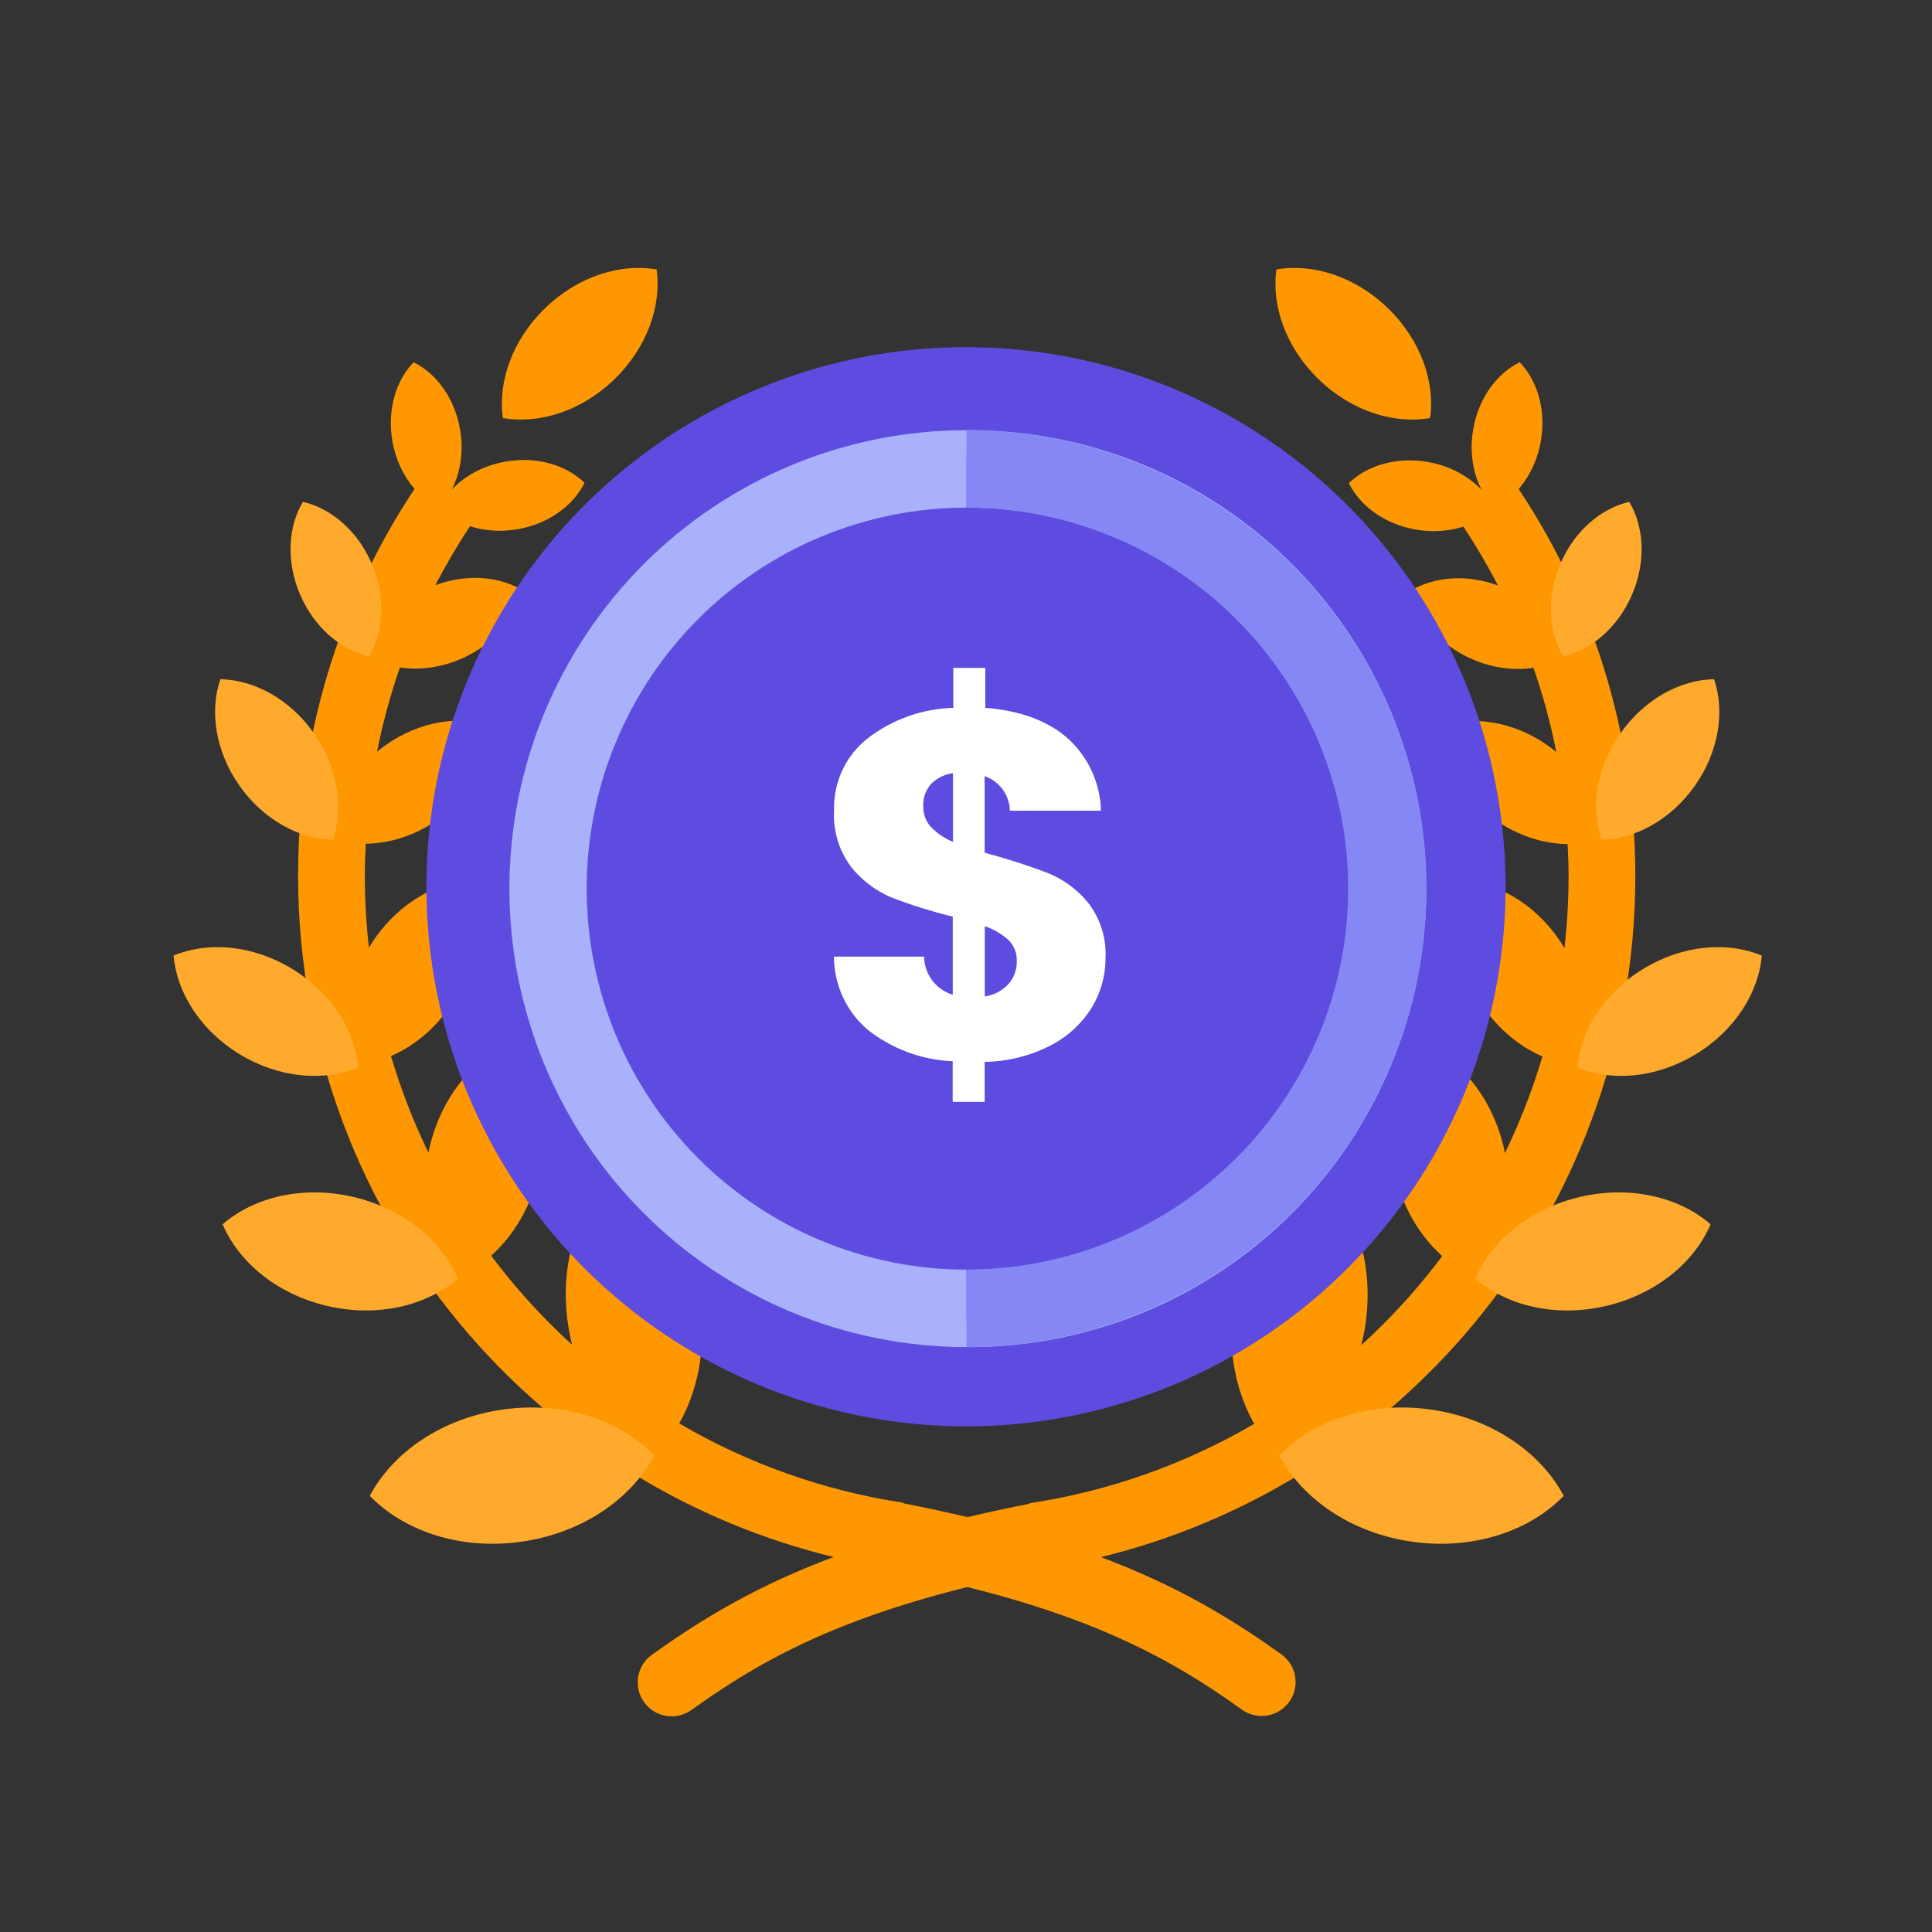 <?xml version="1.0" encoding="UTF-8"?> <svg xmlns="http://www.w3.org/2000/svg" width="1024" height="1024" viewBox="0 0 1024 1024" fill="none"><rect x="0" y="0" width="1024" height="1024" fill="#333333" stroke="none"/><g clip-path="url(#clip0_31_1442)"><path d="M219.219 192C231.241 197.92 240.971 210.961 243.834 227.518C245.866 239.262 244.032 250.487 239.475 259.461C246.393 252.152 256.353 246.657 268.098 244.625C284.652 241.762 300.206 246.549 309.82 255.883C303.9 267.906 290.859 277.637 274.303 280.5C265.355 282.051 256.704 281.346 249.121 278.914C242.412 289.039 236.281 299.462 230.75 310.15C247.403 303.972 264.545 305.452 276.895 312.818C273.501 327.658 261.632 341.837 244.082 349.34C233.225 353.982 222.024 355.279 211.963 353.752C206.892 368.327 202.851 383.253 199.84 398.436C201.34 397.196 202.883 395.988 204.512 394.842C222.735 382.048 244.091 378.988 260.895 384.74C260.594 402.499 250.464 421.54 232.236 434.336C220.071 442.877 206.52 447.057 193.85 447.197C193.567 452.859 193.373 458.535 193.373 464.236C193.373 477.024 194.108 489.746 195.547 502.34C195.659 502.15 195.757 501.958 195.871 501.77C208.579 480.809 228.745 468.279 248.227 466.641C255.781 484.67 253.997 508.345 241.289 529.305C232.57 543.684 220.339 554.094 207.23 559.742C212.446 577.337 219.097 594.476 227.111 610.988C227.294 610.063 227.458 609.139 227.672 608.211C233.841 581.496 250.879 561.131 271.004 552.574C285.339 569.089 291.725 594.864 285.557 621.578C281.363 639.742 272.136 654.959 260.34 665.537C265.17 671.99 270.236 678.295 275.553 684.42C284.246 694.433 293.494 703.869 303.215 712.719C302.287 709.036 301.53 705.254 300.977 701.371C296.381 669.049 306.585 639.116 325.275 620.986C348.277 633.186 366.418 659.088 371.014 691.412C374.353 714.901 369.851 737.101 359.984 754.451C396.424 775.756 436.769 790.161 478.977 796.51L478.932 796.801C581.506 816.928 633.138 843.836 679.189 876.873C687.267 882.668 689.117 893.913 683.322 901.99C677.527 910.068 666.283 911.918 658.205 906.123C614.598 874.839 565.151 848.789 456.506 829.213C454.608 828.871 452.835 828.24 451.221 827.379C372.992 810.579 301.798 768.602 248.842 707.604C190.262 640.126 158 553.696 158 464.232C158 390.758 179.318 319.999 219.721 259.131C213.963 252.481 209.696 243.752 207.961 233.723C205.098 217.17 209.884 201.615 219.219 192Z" fill="#FF9800"></path><path d="M714.916 256.083C724.531 246.749 740.084 241.962 756.639 244.825C769.974 247.129 781.022 253.894 787.912 262.72L801.131 253.591C844.05 315.733 866.736 388.641 866.754 464.438C866.754 553.902 834.49 640.334 775.91 707.81C722.928 768.838 651.689 810.825 573.414 827.608C571.817 828.452 570.065 829.07 568.192 829.407C459.547 848.983 410.1 875.034 366.492 906.317C358.415 912.112 347.17 910.262 341.375 902.185C335.581 894.107 337.431 882.862 345.508 877.067C391.567 844.025 443.208 817.114 545.815 796.985L545.776 796.714C587.981 790.365 628.326 775.964 664.766 754.657C654.899 737.305 650.393 715.105 653.733 691.616C658.329 659.294 676.471 633.394 699.473 621.19C718.163 639.32 728.366 669.251 723.77 701.575C723.217 705.458 722.459 709.241 721.532 712.925C731.248 704.075 740.5 694.639 749.196 684.624C754.511 678.5 759.574 672.194 764.407 665.741C752.608 655.163 743.383 639.946 739.19 621.782C733.021 595.068 739.408 569.291 753.742 552.778C773.865 561.333 790.906 581.701 797.075 608.415C797.289 609.344 797.451 610.265 797.635 611.19C805.651 594.678 812.303 577.541 817.516 559.946C804.405 554.298 792.178 543.888 783.459 529.509C770.751 508.55 768.963 484.874 776.52 466.843C796.002 468.482 816.167 481.013 828.875 501.974C828.989 502.162 829.087 502.354 829.2 502.544C830.634 489.948 831.367 477.226 831.367 464.438C831.367 458.738 831.173 453.059 830.891 447.397C818.223 447.257 804.667 443.079 792.502 434.538C774.277 421.744 764.145 402.699 763.844 384.94C780.647 379.188 801.999 382.246 820.227 395.042C821.858 396.186 823.4 397.397 824.899 398.638C821.887 383.451 817.847 368.528 812.776 353.95C802.714 355.479 791.514 354.182 780.655 349.54C763.105 342.037 751.238 327.858 747.842 313.018C760.192 305.652 777.334 304.17 793.987 310.349C788.455 299.658 782.325 289.238 775.616 279.112C768.032 281.544 759.383 282.247 750.434 280.7C733.879 277.835 720.837 268.102 714.916 256.083Z" fill="#FF9800"></path><path d="M160.539 266C152.74 279.075 151.525 297.523 159.028 315.073C166.532 332.624 180.71 344.493 195.55 347.887C203.35 334.812 204.564 316.364 197.061 298.813C189.558 281.263 175.379 269.396 160.539 266Z" fill="#FFAA2D"></path><path d="M805.442 192C814.776 201.615 819.563 217.168 816.7 233.723C813.837 250.28 804.106 263.32 792.083 269.241C782.749 259.626 777.962 244.073 780.825 227.518C783.688 210.963 793.419 197.922 805.442 192Z" fill="#FF9800"></path><path d="M196 792.835C214.13 811.526 244.062 821.729 276.384 817.133C308.708 812.537 334.609 794.396 346.809 771.394C328.679 752.703 298.747 742.499 266.425 747.095C234.102 751.691 208.201 769.831 196 792.835Z" fill="#FFAA2D"></path><path d="M118 648.899C126.555 669.024 146.922 686.062 173.637 692.23C200.351 698.399 226.126 692.012 242.641 677.677C234.086 657.552 213.719 640.512 187.004 634.346C160.29 628.179 134.513 634.564 118 648.899Z" fill="#FFAA2D"></path><path d="M92 506.484C93.639 525.966 106.169 546.131 127.129 558.839C148.09 571.547 171.765 573.332 189.794 565.777C188.156 546.295 175.626 526.13 154.665 513.422C133.707 500.714 110.031 498.929 92 506.484Z" fill="#FFAA2D"></path><path d="M116.785 360C111.033 376.803 114.092 398.159 126.886 416.382C139.683 434.61 158.724 444.742 176.485 445.04C182.237 428.237 179.178 406.882 166.383 388.658C153.587 370.43 134.544 360.301 116.785 360Z" fill="#FFAA2D"></path><path d="M348.009 142.819C328.929 139.473 306.446 146.393 288.982 163.271C271.517 180.148 263.834 202.383 266.525 221.564C285.604 224.91 308.087 217.99 325.552 201.113C343.018 184.235 350.699 162.003 348.009 142.819Z" fill="#FF9800"></path><path d="M828.809 792.835C810.679 811.526 780.747 821.729 748.425 817.133C716.1 812.537 690.199 794.396 678 771.394C696.13 752.703 726.062 742.499 758.384 747.095C790.706 751.691 816.607 769.831 828.809 792.835Z" fill="#FFAA2D"></path><path d="M906.641 648.899C898.086 669.024 877.719 686.062 851.004 692.23C824.29 698.399 798.515 692.012 782 677.677C790.555 657.552 810.922 640.512 837.637 634.346C864.354 628.179 890.128 634.564 906.641 648.899Z" fill="#FFAA2D"></path><path d="M933.794 506.484C932.156 525.966 919.626 546.131 898.665 558.839C877.705 571.547 854.029 573.332 836 565.777C837.639 546.295 850.169 526.13 871.129 513.422C892.092 500.714 915.765 498.929 933.794 506.484Z" fill="#FFAA2D"></path><path d="M908.483 360C914.235 376.803 911.176 398.159 898.381 416.382C885.585 434.61 866.544 444.742 848.785 445.04C843.033 428.237 846.092 406.882 858.886 388.658C871.683 370.43 890.724 360.301 908.483 360Z" fill="#FFAA2D"></path><path d="M863.55 266C871.35 279.075 872.564 297.523 865.061 315.073C857.558 332.624 843.379 344.493 828.539 347.887C820.74 334.812 819.525 316.364 827.028 298.813C834.532 281.263 848.71 269.396 863.55 266Z" fill="#FFAA2D"></path><path d="M758.007 221.564C760.697 202.381 753.014 180.148 735.552 163.271C718.087 146.393 695.604 139.473 676.525 142.819C673.834 162.003 681.517 184.235 698.982 201.113C716.442 217.99 738.925 224.908 758.007 221.564Z" fill="#FF9800"></path><path d="M798 470.334C797.93 530.69 778.766 589.478 743.253 638.28C707.739 687.083 657.697 723.4 600.288 742.032C542.879 760.664 481.047 760.656 423.643 742.009C366.239 723.363 316.206 687.033 280.705 638.221C245.204 589.409 226.055 530.617 226 470.261C225.945 409.904 244.986 351.077 280.398 302.201C315.81 253.324 365.777 216.904 423.147 198.152C480.517 179.401 542.349 179.28 599.791 197.808C657.403 216.437 707.625 252.853 743.239 301.82C778.853 350.787 798.025 409.785 798 470.334Z" fill="#5D4CDF"></path><path d="M512.367 714C448.087 714 386.44 688.398 340.988 642.827C295.535 597.256 270 535.448 270 471C270 406.552 295.535 344.744 340.988 299.173C386.44 253.602 448.087 228 512.367 228H513.633C577.913 228 639.56 253.602 685.012 299.173C730.465 344.744 756 406.552 756 471C756 535.448 730.465 597.256 685.012 642.827C639.56 688.398 577.913 714 513.633 714H512.367ZM513.507 269.057H512.367C458.948 269.057 407.717 290.333 369.944 328.205C332.171 366.077 310.95 417.441 310.95 471C310.95 524.559 332.171 575.923 369.944 613.795C407.717 651.667 458.948 672.943 512.367 672.943H513.633C567.052 672.943 618.283 651.667 656.056 613.795C693.829 575.923 715.05 524.559 715.05 471C715.05 417.441 693.829 366.077 656.056 328.205C618.283 290.333 567.052 269.057 513.633 269.057H513.507Z" fill="#A8B1F9"></path><path d="M578.394 534.442C572.994 542.954 565.379 549.836 556.366 554.35C545.665 559.758 533.872 562.655 521.883 562.821V584H504.938V562.483C488.64 561.79 472.968 556.014 460.119 545.963C454.447 541.187 449.889 535.227 446.764 528.503C443.639 521.778 442.024 514.452 442.031 507.037H489.773C489.844 511.58 491.354 515.984 494.087 519.615C496.82 523.245 500.634 525.915 504.981 527.241V485.816C493.925 483.144 483.057 479.748 472.447 475.65C464.172 472.164 456.894 466.677 451.266 459.681C444.718 451.039 441.459 440.348 442.073 429.523C441.855 422.229 443.342 414.985 446.416 408.367C449.49 401.749 454.066 395.94 459.781 391.401C472.848 381.318 488.777 375.639 505.277 375.179V354H522.222V375.179C540.55 376.591 555.052 381.913 565.728 391.147C571.159 396.027 575.541 401.961 578.607 408.587C581.673 415.213 583.359 422.394 583.562 429.692H535.269C535.168 425.637 533.832 421.709 531.44 418.432C529.048 415.155 525.715 412.685 521.883 411.352V451.972C533.246 454.975 544.444 458.566 555.434 462.731C563.671 466.101 570.948 471.456 576.615 478.319C583.207 486.749 586.518 497.283 585.934 507.969C585.96 517.326 583.346 526.502 578.394 534.442ZM493.416 438.333C496.727 441.739 500.708 444.421 505.108 446.212V409.785C500.76 410.37 496.718 412.346 493.585 415.418C492.127 417.023 491.002 418.902 490.274 420.945C489.547 422.988 489.233 425.155 489.349 427.32C489.244 431.377 490.7 435.319 493.416 438.333ZM534.337 521.735C537.365 518.402 539.002 514.037 538.912 509.536C539.003 507.488 538.674 505.444 537.945 503.528C537.217 501.613 536.104 499.866 534.676 498.396C531.008 495.04 526.68 492.486 521.968 490.899V528.131C526.701 527.477 531.067 525.219 534.337 521.735Z" fill="white"></path><path d="M512.255 714L512 672.943C565.723 672.943 617.245 651.667 655.233 613.795C693.221 575.923 714.562 524.559 714.562 471C714.562 417.441 693.221 366.077 655.233 328.205C617.245 290.333 565.723 269.057 512 269.057L512.255 228C576.9 228 638.898 253.602 684.609 299.173C730.32 344.744 756 406.552 756 471C756 535.448 730.32 597.256 684.609 642.827C638.898 688.398 576.9 714 512.255 714Z" fill="#8588F4"></path></g><defs><clipPath id="clip0_31_1442"><rect width="1024" height="1024" fill="white"></rect></clipPath></defs></svg> 